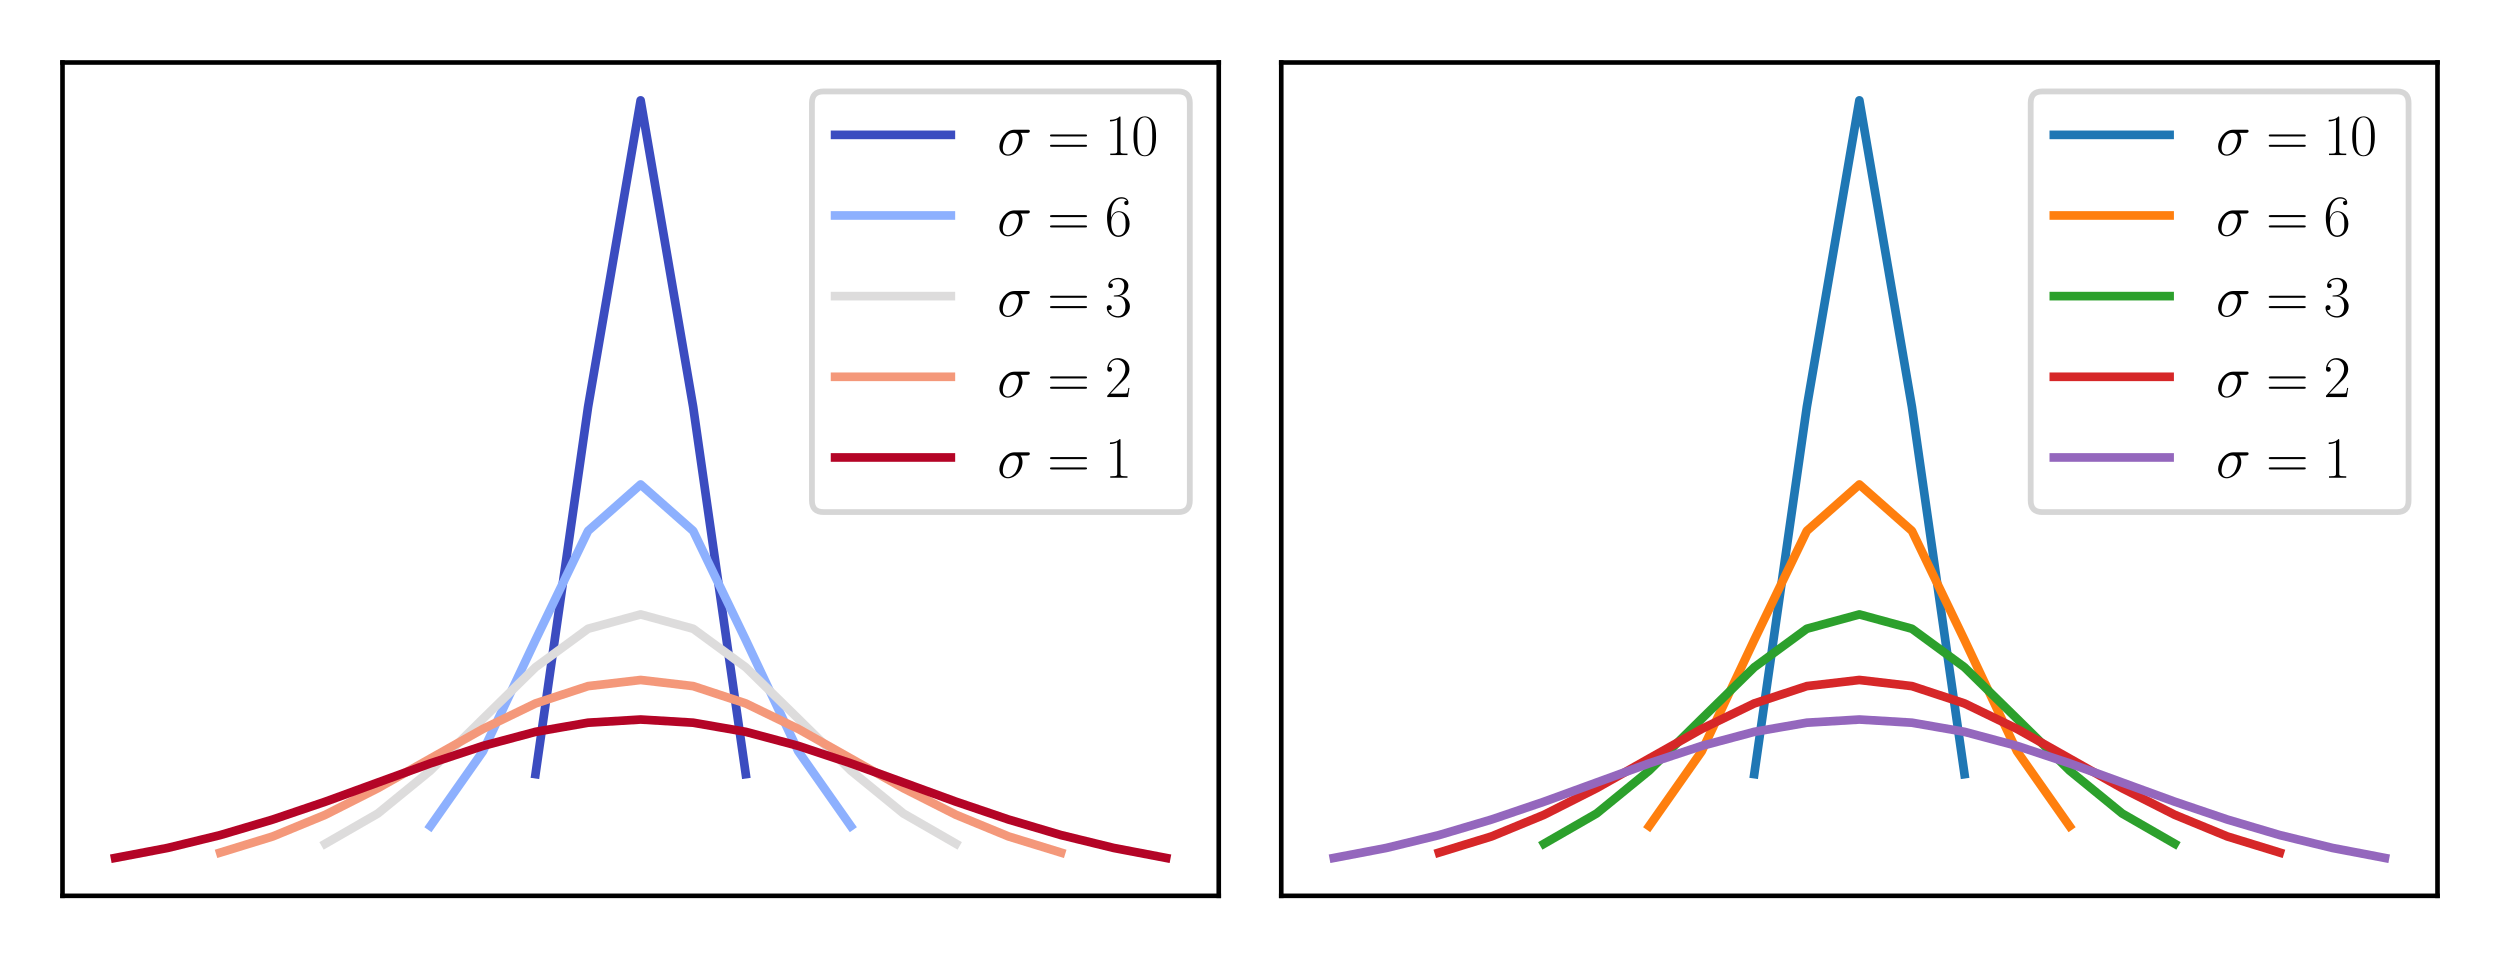 <?xml version="1.0" encoding="utf-8" standalone="no"?>
<!DOCTYPE svg PUBLIC "-//W3C//DTD SVG 1.1//EN"
  "http://www.w3.org/Graphics/SVG/1.1/DTD/svg11.dtd">
<svg xmlns:xlink="http://www.w3.org/1999/xlink" width="432pt" height="165.6pt" viewBox="0 0 432 165.6" xmlns="http://www.w3.org/2000/svg" version="1.1">
 <defs>
  <style type="text/css">*{stroke-linejoin: round; stroke-linecap: butt}</style>
 </defs>
 <g id="figure_1">
  <g id="patch_1">
   <path d="M 0 165.6 
L 432 165.6 
L 432 0 
L 0 0 
z
" style="fill: #ffffff"/>
  </g>
  <g id="axes_1">
   <g id="patch_2">
    <path d="M 10.8 154.8 
L 210.6 154.8 
L 210.6 10.8 
L 10.8 10.8 
z
" style="fill: #ffffff"/>
   </g>
   <g id="matplotlib.axis_1"/>
   <g id="matplotlib.axis_2"/>
   <g id="line2d_1">
    <path d="M 92.536 133.775 
L 101.618 70.327 
L 110.7 17.345 
L 119.782 70.327 
L 128.864 133.775 
" clip-path="url(#p382c63c4f8)" style="fill: none; stroke: #3b4cc0; stroke-width: 1.5; stroke-linecap: square"/>
   </g>
   <g id="line2d_2">
    <path d="M 74.373 142.758 
L 83.455 129.831 
L 92.536 110.584 
L 101.618 91.741 
L 110.7 83.718 
L 119.782 91.741 
L 128.864 110.584 
L 137.945 129.831 
L 147.027 142.758 
" clip-path="url(#p382c63c4f8)" style="fill: none; stroke: #8db0fe; stroke-width: 1.5; stroke-linecap: square"/>
   </g>
   <g id="line2d_3">
    <path d="M 56.209 145.797 
L 65.291 140.572 
L 74.373 133.159 
L 83.455 124.204 
L 92.536 115.304 
L 101.618 108.649 
L 110.7 106.172 
L 119.782 108.649 
L 128.864 115.304 
L 137.945 124.204 
L 147.027 133.159 
L 156.109 140.572 
L 165.191 145.797 
" clip-path="url(#p382c63c4f8)" style="fill: none; stroke: #dddcdc; stroke-width: 1.5; stroke-linecap: square"/>
   </g>
   <g id="line2d_4">
    <path d="M 38.045 147.33 
L 47.127 144.538 
L 56.209 140.798 
L 65.291 136.204 
L 74.373 131.074 
L 83.455 125.958 
L 92.536 121.554 
L 101.618 118.561 
L 110.7 117.5 
L 119.782 118.561 
L 128.864 121.554 
L 137.945 125.958 
L 147.027 131.074 
L 156.109 136.204 
L 165.191 140.798 
L 174.273 144.538 
L 183.355 147.33 
" clip-path="url(#p382c63c4f8)" style="fill: none; stroke: #f4987a; stroke-width: 1.5; stroke-linecap: square"/>
   </g>
   <g id="line2d_5">
    <path d="M 19.882 148.255 
L 28.964 146.524 
L 38.045 144.307 
L 47.127 141.616 
L 56.209 138.533 
L 65.291 135.219 
L 74.373 131.91 
L 83.455 128.891 
L 92.536 126.461 
L 101.618 124.882 
L 110.7 124.334 
L 119.782 124.882 
L 128.864 126.461 
L 137.945 128.891 
L 147.027 131.91 
L 156.109 135.219 
L 165.191 138.533 
L 174.273 141.616 
L 183.355 144.307 
L 192.436 146.524 
L 201.518 148.255 
" clip-path="url(#p382c63c4f8)" style="fill: none; stroke: #b40426; stroke-width: 1.5; stroke-linecap: square"/>
   </g>
   <g id="patch_3">
    <path d="M 10.8 154.8 
L 10.8 10.8 
" style="fill: none; stroke: #000000; stroke-width: 0.8; stroke-linejoin: miter; stroke-linecap: square"/>
   </g>
   <g id="patch_4">
    <path d="M 210.6 154.8 
L 210.6 10.8 
" style="fill: none; stroke: #000000; stroke-width: 0.8; stroke-linejoin: miter; stroke-linecap: square"/>
   </g>
   <g id="patch_5">
    <path d="M 10.8 154.8 
L 210.6 154.8 
" style="fill: none; stroke: #000000; stroke-width: 0.8; stroke-linejoin: miter; stroke-linecap: square"/>
   </g>
   <g id="patch_6">
    <path d="M 10.8 10.8 
L 210.6 10.8 
" style="fill: none; stroke: #000000; stroke-width: 0.8; stroke-linejoin: miter; stroke-linecap: square"/>
   </g>
   <g id="legend_1">
    <g id="patch_7">
     <path d="M 142.304 88.486 
L 203.6 88.486 
Q 205.6 88.486 205.6 86.486 
L 205.6 17.8 
Q 205.6 15.8 203.6 15.8 
L 142.304 15.8 
Q 140.304 15.8 140.304 17.8 
L 140.304 86.486 
Q 140.304 88.486 142.304 88.486 
z
" style="fill: #ffffff; opacity: 0.8; stroke: #cccccc; stroke-linejoin: miter"/>
    </g>
    <g id="line2d_6">
     <path d="M 144.304 23.3 
L 154.304 23.3 
L 164.304 23.3 
" style="fill: none; stroke: #3b4cc0; stroke-width: 1.5; stroke-linecap: square"/>
    </g>
    <g id="text_1">
     <!-- $\sigma=10$ -->
     <g transform="translate(172.304 26.8) scale(0.1 -0.1)">
      <defs>
       <path id="CMMI12-1b" d="M 3251 2408 
C 3334 2408 3546 2408 3546 2612 
C 3546 2752 3424 2752 3309 2752 
L 1894 2752 
C 934 2752 243 1686 243 932 
C 243 390 595 -64 1171 -64 
C 1926 -64 2752 747 2752 1705 
C 2752 1954 2694 2196 2541 2408 
L 3251 2408 
z
M 1178 64 
C 851 64 614 313 614 754 
C 614 1137 845 2408 1786 2408 
C 2061 2408 2368 2274 2368 1781 
C 2368 1558 2266 1021 2042 652 
C 1811 275 1466 64 1178 64 
z
" transform="scale(0.016)"/>
       <path id="CMR17-3d" d="M 4115 2017 
C 4211 2017 4307 2017 4307 2125 
C 4307 2240 4198 2240 4090 2240 
L 512 2240 
C 403 2240 294 2240 294 2125 
C 294 2017 390 2017 486 2017 
L 4115 2017 
z
M 4090 896 
C 4198 896 4307 896 4307 1011 
C 4307 1119 4211 1119 4115 1119 
L 486 1119 
C 390 1119 294 1119 294 1011 
C 294 896 403 896 512 896 
L 4090 896 
z
" transform="scale(0.016)"/>
       <path id="CMR17-31" d="M 1702 4058 
C 1702 4192 1696 4192 1606 4192 
C 1357 3916 979 3827 621 3827 
C 602 3827 570 3827 563 3808 
C 557 3795 557 3782 557 3648 
C 755 3648 1088 3686 1344 3839 
L 1344 461 
C 1344 236 1331 160 781 160 
L 589 160 
L 589 0 
C 896 0 1216 0 1523 0 
C 1830 0 2150 0 2458 0 
L 2458 160 
L 2266 160 
C 1715 160 1702 230 1702 458 
L 1702 4058 
z
" transform="scale(0.016)"/>
       <path id="CMR17-30" d="M 2688 2025 
C 2688 2416 2682 3080 2413 3591 
C 2176 4039 1798 4198 1466 4198 
C 1158 4198 768 4058 525 3597 
C 269 3118 243 2524 243 2025 
C 243 1661 250 1106 448 619 
C 723 -39 1216 -128 1466 -128 
C 1760 -128 2208 -7 2470 600 
C 2662 1042 2688 1559 2688 2025 
z
M 1466 -26 
C 1056 -26 813 325 723 812 
C 653 1188 653 1738 653 2096 
C 653 2588 653 2997 736 3387 
C 858 3929 1216 4096 1466 4096 
C 1728 4096 2067 3923 2189 3400 
C 2272 3036 2278 2607 2278 2096 
C 2278 1680 2278 1169 2202 792 
C 2067 95 1690 -26 1466 -26 
z
" transform="scale(0.016)"/>
      </defs>
      <use xlink:href="#CMMI12-1b" transform="scale(0.996)"/>
      <use xlink:href="#CMR17-3d" transform="translate(86.694 0) scale(0.996)"/>
      <use xlink:href="#CMR17-31" transform="translate(186.083 0) scale(0.996)"/>
      <use xlink:href="#CMR17-30" transform="translate(231.773 0) scale(0.996)"/>
     </g>
    </g>
    <g id="line2d_7">
     <path d="M 144.304 37.237 
L 154.304 37.237 
L 164.304 37.237 
" style="fill: none; stroke: #8db0fe; stroke-width: 1.5; stroke-linecap: square"/>
    </g>
    <g id="text_2">
     <!-- $\sigma=6$ -->
     <g transform="translate(172.304 40.737) scale(0.1 -0.1)">
      <defs>
       <path id="CMR17-36" d="M 678 2176 
C 678 3690 1395 4032 1811 4032 
C 1946 4032 2272 4009 2400 3776 
C 2298 3776 2106 3776 2106 3553 
C 2106 3381 2246 3323 2336 3323 
C 2394 3323 2566 3348 2566 3560 
C 2566 3954 2246 4179 1805 4179 
C 1043 4179 243 3390 243 1984 
C 243 253 966 -128 1478 -128 
C 2099 -128 2688 427 2688 1283 
C 2688 2081 2170 2662 1517 2662 
C 1126 2662 838 2407 678 1960 
L 678 2176 
z
M 1478 25 
C 691 25 691 1200 691 1436 
C 691 1896 909 2560 1504 2560 
C 1613 2560 1926 2560 2138 2120 
C 2253 1870 2253 1609 2253 1289 
C 2253 944 2253 690 2118 434 
C 1978 171 1773 25 1478 25 
z
" transform="scale(0.016)"/>
      </defs>
      <use xlink:href="#CMMI12-1b" transform="scale(0.996)"/>
      <use xlink:href="#CMR17-3d" transform="translate(86.694 0) scale(0.996)"/>
      <use xlink:href="#CMR17-36" transform="translate(186.083 0) scale(0.996)"/>
     </g>
    </g>
    <g id="line2d_8">
     <path d="M 144.304 51.174 
L 154.304 51.174 
L 164.304 51.174 
" style="fill: none; stroke: #dddcdc; stroke-width: 1.5; stroke-linecap: square"/>
    </g>
    <g id="text_3">
     <!-- $\sigma=3$ -->
     <g transform="translate(172.304 54.674) scale(0.1 -0.1)">
      <defs>
       <path id="CMR17-33" d="M 1414 2157 
C 1984 2157 2234 1662 2234 1090 
C 2234 320 1824 25 1453 25 
C 1114 25 563 194 390 693 
C 422 680 454 680 486 680 
C 640 680 755 782 755 948 
C 755 1133 614 1216 486 1216 
C 378 1216 211 1165 211 926 
C 211 335 787 -128 1466 -128 
C 2176 -128 2720 430 2720 1085 
C 2720 1707 2208 2157 1600 2227 
C 2086 2328 2554 2756 2554 3329 
C 2554 3820 2048 4179 1472 4179 
C 890 4179 378 3829 378 3329 
C 378 3110 544 3072 627 3072 
C 762 3072 877 3155 877 3321 
C 877 3486 762 3569 627 3569 
C 602 3569 570 3569 544 3557 
C 730 3959 1235 4032 1459 4032 
C 1683 4032 2106 3925 2106 3320 
C 2106 3143 2080 2828 1862 2550 
C 1670 2304 1453 2304 1242 2284 
C 1210 2284 1062 2269 1037 2269 
C 992 2263 966 2257 966 2208 
C 966 2163 973 2157 1101 2157 
L 1414 2157 
z
" transform="scale(0.016)"/>
      </defs>
      <use xlink:href="#CMMI12-1b" transform="scale(0.996)"/>
      <use xlink:href="#CMR17-3d" transform="translate(86.694 0) scale(0.996)"/>
      <use xlink:href="#CMR17-33" transform="translate(186.083 0) scale(0.996)"/>
     </g>
    </g>
    <g id="line2d_9">
     <path d="M 144.304 65.112 
L 154.304 65.112 
L 164.304 65.112 
" style="fill: none; stroke: #f4987a; stroke-width: 1.5; stroke-linecap: square"/>
    </g>
    <g id="text_4">
     <!-- $\sigma=2$ -->
     <g transform="translate(172.304 68.612) scale(0.1 -0.1)">
      <defs>
       <path id="CMR17-32" d="M 2669 989 
L 2554 989 
C 2490 536 2438 459 2413 420 
C 2381 369 1920 369 1830 369 
L 602 369 
C 832 619 1280 1072 1824 1597 
C 2214 1967 2669 2402 2669 3035 
C 2669 3790 2067 4224 1395 4224 
C 691 4224 262 3604 262 3030 
C 262 2780 448 2748 525 2748 
C 589 2748 781 2787 781 3010 
C 781 3207 614 3264 525 3264 
C 486 3264 448 3258 422 3245 
C 544 3790 915 4058 1306 4058 
C 1862 4058 2227 3617 2227 3035 
C 2227 2479 1901 2000 1536 1584 
L 262 146 
L 262 0 
L 2515 0 
L 2669 989 
z
" transform="scale(0.016)"/>
      </defs>
      <use xlink:href="#CMMI12-1b" transform="scale(0.996)"/>
      <use xlink:href="#CMR17-3d" transform="translate(86.694 0) scale(0.996)"/>
      <use xlink:href="#CMR17-32" transform="translate(186.083 0) scale(0.996)"/>
     </g>
    </g>
    <g id="line2d_10">
     <path d="M 144.304 79.049 
L 154.304 79.049 
L 164.304 79.049 
" style="fill: none; stroke: #b40426; stroke-width: 1.5; stroke-linecap: square"/>
    </g>
    <g id="text_5">
     <!-- $\sigma=1$ -->
     <g transform="translate(172.304 82.549) scale(0.1 -0.1)">
      <use xlink:href="#CMMI12-1b" transform="scale(0.996)"/>
      <use xlink:href="#CMR17-3d" transform="translate(86.694 0) scale(0.996)"/>
      <use xlink:href="#CMR17-31" transform="translate(186.083 0) scale(0.996)"/>
     </g>
    </g>
   </g>
  </g>
  <g id="axes_2">
   <g id="patch_8">
    <path d="M 221.4 154.8 
L 421.2 154.8 
L 421.2 10.8 
L 221.4 10.8 
z
" style="fill: #ffffff"/>
   </g>
   <g id="matplotlib.axis_3"/>
   <g id="matplotlib.axis_4"/>
   <g id="line2d_11">
    <path d="M 303.136 133.775 
L 312.218 70.327 
L 321.3 17.345 
L 330.382 70.327 
L 339.464 133.775 
" clip-path="url(#p8621353598)" style="fill: none; stroke: #1f77b4; stroke-width: 1.5; stroke-linecap: square"/>
   </g>
   <g id="line2d_12">
    <path d="M 284.973 142.758 
L 294.055 129.831 
L 303.136 110.584 
L 312.218 91.741 
L 321.3 83.718 
L 330.382 91.741 
L 339.464 110.584 
L 348.545 129.831 
L 357.627 142.758 
" clip-path="url(#p8621353598)" style="fill: none; stroke: #ff7f0e; stroke-width: 1.5; stroke-linecap: square"/>
   </g>
   <g id="line2d_13">
    <path d="M 266.809 145.797 
L 275.891 140.572 
L 284.973 133.159 
L 294.055 124.204 
L 303.136 115.304 
L 312.218 108.649 
L 321.3 106.172 
L 330.382 108.649 
L 339.464 115.304 
L 348.545 124.204 
L 357.627 133.159 
L 366.709 140.572 
L 375.791 145.797 
" clip-path="url(#p8621353598)" style="fill: none; stroke: #2ca02c; stroke-width: 1.5; stroke-linecap: square"/>
   </g>
   <g id="line2d_14">
    <path d="M 248.645 147.33 
L 257.727 144.538 
L 266.809 140.798 
L 275.891 136.204 
L 284.973 131.074 
L 294.055 125.958 
L 303.136 121.554 
L 312.218 118.561 
L 321.3 117.5 
L 330.382 118.561 
L 339.464 121.554 
L 348.545 125.958 
L 357.627 131.074 
L 366.709 136.204 
L 375.791 140.798 
L 384.873 144.538 
L 393.955 147.33 
" clip-path="url(#p8621353598)" style="fill: none; stroke: #d62728; stroke-width: 1.5; stroke-linecap: square"/>
   </g>
   <g id="line2d_15">
    <path d="M 230.482 148.255 
L 239.564 146.524 
L 248.645 144.307 
L 257.727 141.616 
L 266.809 138.533 
L 275.891 135.219 
L 284.973 131.91 
L 294.055 128.891 
L 303.136 126.461 
L 312.218 124.882 
L 321.3 124.334 
L 330.382 124.882 
L 339.464 126.461 
L 348.545 128.891 
L 357.627 131.91 
L 366.709 135.219 
L 375.791 138.533 
L 384.873 141.616 
L 393.955 144.307 
L 403.036 146.524 
L 412.118 148.255 
" clip-path="url(#p8621353598)" style="fill: none; stroke: #9467bd; stroke-width: 1.5; stroke-linecap: square"/>
   </g>
   <g id="patch_9">
    <path d="M 221.4 154.8 
L 221.4 10.8 
" style="fill: none; stroke: #000000; stroke-width: 0.8; stroke-linejoin: miter; stroke-linecap: square"/>
   </g>
   <g id="patch_10">
    <path d="M 421.2 154.8 
L 421.2 10.8 
" style="fill: none; stroke: #000000; stroke-width: 0.8; stroke-linejoin: miter; stroke-linecap: square"/>
   </g>
   <g id="patch_11">
    <path d="M 221.4 154.8 
L 421.2 154.8 
" style="fill: none; stroke: #000000; stroke-width: 0.8; stroke-linejoin: miter; stroke-linecap: square"/>
   </g>
   <g id="patch_12">
    <path d="M 221.4 10.8 
L 421.2 10.8 
" style="fill: none; stroke: #000000; stroke-width: 0.8; stroke-linejoin: miter; stroke-linecap: square"/>
   </g>
   <g id="legend_2">
    <g id="patch_13">
     <path d="M 352.904 88.486 
L 414.2 88.486 
Q 416.2 88.486 416.2 86.486 
L 416.2 17.8 
Q 416.2 15.8 414.2 15.8 
L 352.904 15.8 
Q 350.904 15.8 350.904 17.8 
L 350.904 86.486 
Q 350.904 88.486 352.904 88.486 
z
" style="fill: #ffffff; opacity: 0.8; stroke: #cccccc; stroke-linejoin: miter"/>
    </g>
    <g id="line2d_16">
     <path d="M 354.904 23.3 
L 364.904 23.3 
L 374.904 23.3 
" style="fill: none; stroke: #1f77b4; stroke-width: 1.5; stroke-linecap: square"/>
    </g>
    <g id="text_6">
     <!-- $\sigma=10$ -->
     <g transform="translate(382.904 26.8) scale(0.1 -0.1)">
      <use xlink:href="#CMMI12-1b" transform="scale(0.996)"/>
      <use xlink:href="#CMR17-3d" transform="translate(86.694 0) scale(0.996)"/>
      <use xlink:href="#CMR17-31" transform="translate(186.083 0) scale(0.996)"/>
      <use xlink:href="#CMR17-30" transform="translate(231.773 0) scale(0.996)"/>
     </g>
    </g>
    <g id="line2d_17">
     <path d="M 354.904 37.237 
L 364.904 37.237 
L 374.904 37.237 
" style="fill: none; stroke: #ff7f0e; stroke-width: 1.5; stroke-linecap: square"/>
    </g>
    <g id="text_7">
     <!-- $\sigma=6$ -->
     <g transform="translate(382.904 40.737) scale(0.1 -0.1)">
      <use xlink:href="#CMMI12-1b" transform="scale(0.996)"/>
      <use xlink:href="#CMR17-3d" transform="translate(86.694 0) scale(0.996)"/>
      <use xlink:href="#CMR17-36" transform="translate(186.083 0) scale(0.996)"/>
     </g>
    </g>
    <g id="line2d_18">
     <path d="M 354.904 51.174 
L 364.904 51.174 
L 374.904 51.174 
" style="fill: none; stroke: #2ca02c; stroke-width: 1.5; stroke-linecap: square"/>
    </g>
    <g id="text_8">
     <!-- $\sigma=3$ -->
     <g transform="translate(382.904 54.674) scale(0.1 -0.1)">
      <use xlink:href="#CMMI12-1b" transform="scale(0.996)"/>
      <use xlink:href="#CMR17-3d" transform="translate(86.694 0) scale(0.996)"/>
      <use xlink:href="#CMR17-33" transform="translate(186.083 0) scale(0.996)"/>
     </g>
    </g>
    <g id="line2d_19">
     <path d="M 354.904 65.112 
L 364.904 65.112 
L 374.904 65.112 
" style="fill: none; stroke: #d62728; stroke-width: 1.5; stroke-linecap: square"/>
    </g>
    <g id="text_9">
     <!-- $\sigma=2$ -->
     <g transform="translate(382.904 68.612) scale(0.1 -0.1)">
      <use xlink:href="#CMMI12-1b" transform="scale(0.996)"/>
      <use xlink:href="#CMR17-3d" transform="translate(86.694 0) scale(0.996)"/>
      <use xlink:href="#CMR17-32" transform="translate(186.083 0) scale(0.996)"/>
     </g>
    </g>
    <g id="line2d_20">
     <path d="M 354.904 79.049 
L 364.904 79.049 
L 374.904 79.049 
" style="fill: none; stroke: #9467bd; stroke-width: 1.5; stroke-linecap: square"/>
    </g>
    <g id="text_10">
     <!-- $\sigma=1$ -->
     <g transform="translate(382.904 82.549) scale(0.1 -0.1)">
      <use xlink:href="#CMMI12-1b" transform="scale(0.996)"/>
      <use xlink:href="#CMR17-3d" transform="translate(86.694 0) scale(0.996)"/>
      <use xlink:href="#CMR17-31" transform="translate(186.083 0) scale(0.996)"/>
     </g>
    </g>
   </g>
  </g>
 </g>
 <defs>
  <clipPath id="p382c63c4f8">
   <rect x="10.8" y="10.8" width="199.8" height="144"/>
  </clipPath>
  <clipPath id="p8621353598">
   <rect x="221.4" y="10.8" width="199.8" height="144"/>
  </clipPath>
 </defs>
</svg>
